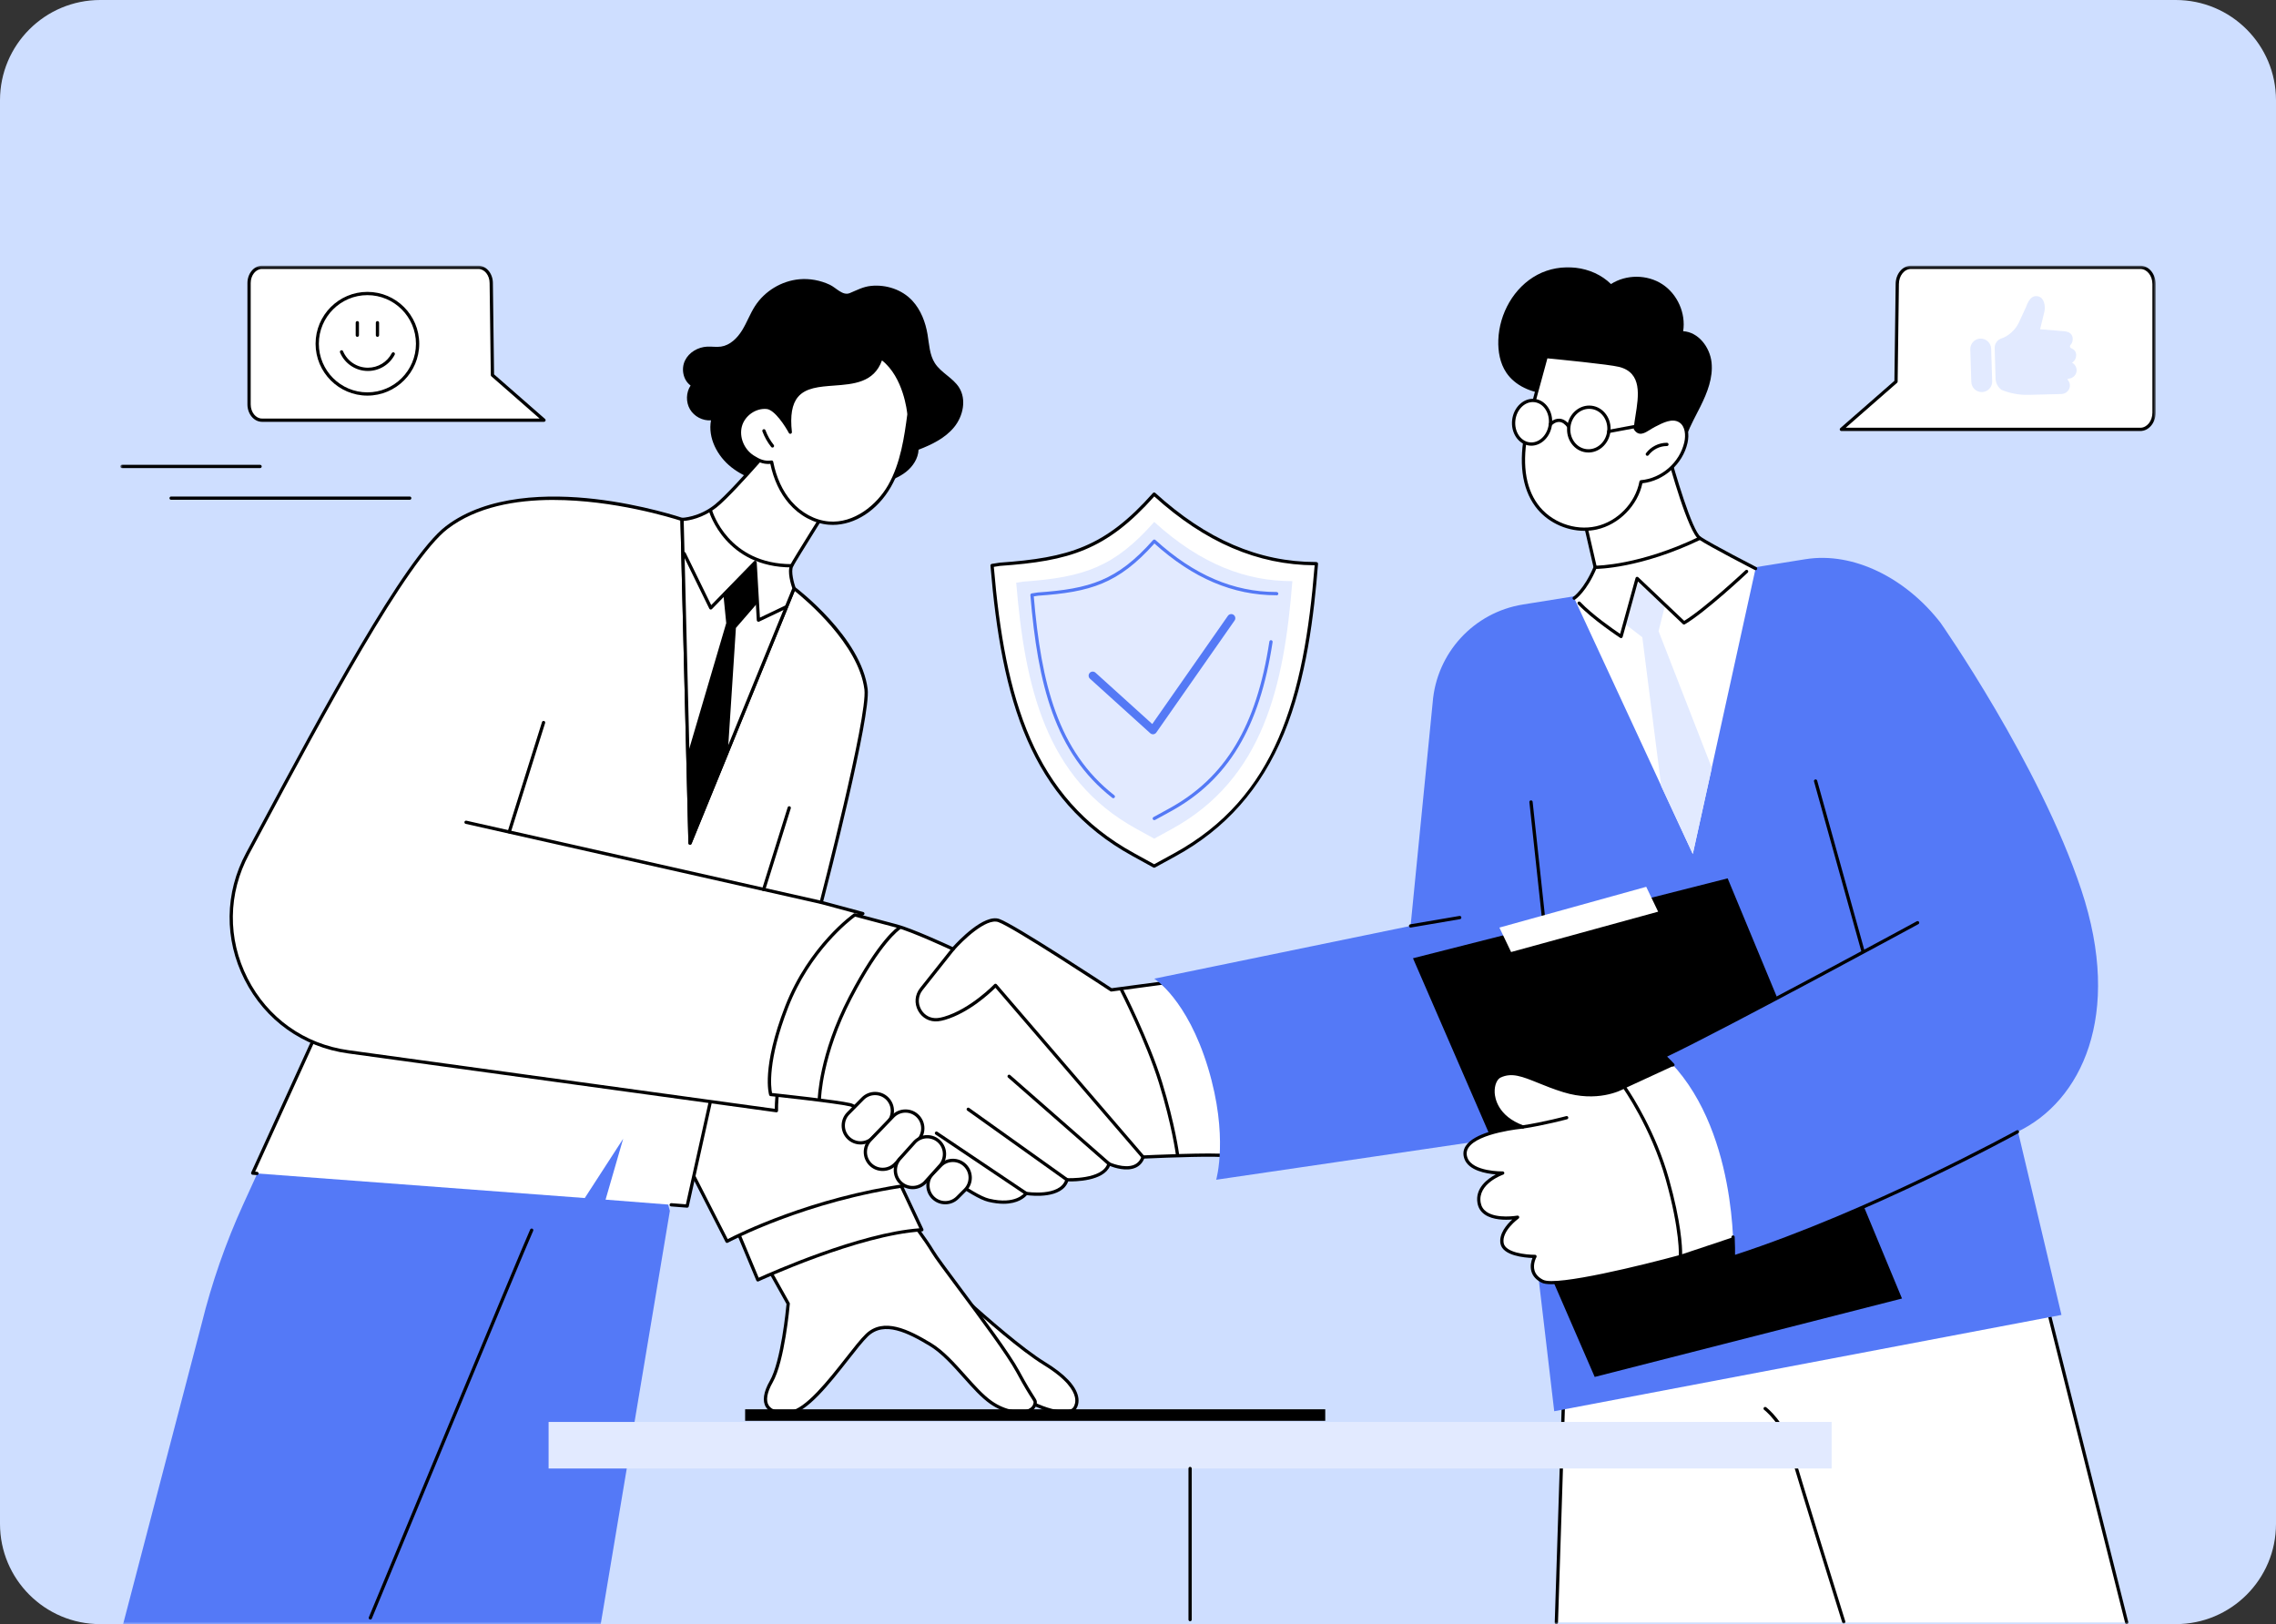 <svg width="454" height="324" viewBox="0 0 454 324" fill="none" xmlns="http://www.w3.org/2000/svg">
<rect x="0" y="0" width="454" height="324" fill="#333333" stroke="none"/>
<g clip-path="url(#clip0_4958_13302)">
<path d="M434 0H20C8.954 0 0 8.954 0 20V304C0 315.046 8.954 324 20 324H434C445.046 324 454 315.046 454 304V20C454 8.954 445.046 0 434 0Z" fill="#CEDEFF"/>
<mask id="mask0_4958_13302" style="mask-type:luminance" maskUnits="userSpaceOnUse" x="24" y="53" width="406" height="271">
<path d="M430 53H24V324H430V53Z" fill="white"/>
</mask>
<g mask="url(#mask0_4958_13302)">
<path d="M133.622 241.545L119.831 323.973H24.567L40.21 264.128C42.237 255.923 45.022 247.923 48.53 240.233L57.824 219.855L126.238 215.418L133.62 241.544L133.622 241.545Z" fill="#5479F7"/>
<path d="M73.872 323.089C73.831 323.089 73.788 323.082 73.748 323.064C73.582 322.994 73.502 322.805 73.572 322.638C73.878 321.899 104.188 248.684 105.761 245.272C105.837 245.109 106.03 245.038 106.193 245.112C106.357 245.188 106.428 245.382 106.353 245.545C104.785 248.946 74.48 322.147 74.174 322.886C74.122 323.012 74.001 323.088 73.874 323.088L73.872 323.089Z" fill="black"/>
<path d="M188.922 256.241C189.473 256.223 201.239 267.653 208.367 272.038C215.497 276.423 215.248 279.587 214.385 280.914C213.458 282.337 209.05 282.154 202.667 278.114C196.284 274.074 188.922 256.241 188.922 256.241Z" fill="white"/>
<path d="M212.144 282.062C209.95 282.062 206.581 280.978 202.493 278.391C196.097 274.342 188.922 257.099 188.621 256.367C188.579 256.268 188.59 256.155 188.647 256.065C188.705 255.975 188.804 255.92 188.911 255.915C189.193 255.92 189.455 256.108 192.929 259.191C197.01 262.812 203.842 268.871 208.536 271.759C212.373 274.12 214.563 276.405 215.045 278.552C215.327 279.809 214.922 280.681 214.656 281.09C214.252 281.711 213.386 282.059 212.143 282.059L212.144 282.062ZM189.697 257.22C191.42 261.162 197.532 274.477 202.842 277.837C208.922 281.685 213.294 281.992 214.113 280.735C214.371 280.341 214.631 279.667 214.412 278.694C214.108 277.341 212.784 275.134 208.198 272.314C203.456 269.397 196.598 263.312 192.501 259.678C191.432 258.73 190.4 257.814 189.697 257.22Z" fill="black"/>
<path d="M157.224 260.069C157.224 260.069 156.237 271.448 153.848 275.623C151.458 279.797 152.795 282.279 157.505 281.816C162.214 281.354 169.534 269.634 172.897 266.375C176.259 263.117 181.057 265.489 185.549 268.187C190.041 270.886 193.812 277.058 197.675 279.775C201.539 282.493 206.236 282.322 206.494 279.815C206.559 279.187 206.046 279.217 203.038 273.634C200.031 268.051 187.742 252.5 186.082 249.713C184.421 246.926 181.181 242.783 181.181 242.783L151.932 250.626L157.224 260.066V260.069Z" fill="white"/>
<path d="M156.445 282.198C154.245 282.198 153.25 281.431 152.799 280.732C152.018 279.523 152.283 277.7 153.565 275.461C155.774 271.601 156.785 261.27 156.89 260.14L151.647 250.787C151.598 250.7 151.592 250.593 151.631 250.501C151.669 250.408 151.749 250.34 151.846 250.313L181.096 242.47C181.222 242.435 181.356 242.481 181.436 242.584C181.469 242.626 184.707 246.777 186.36 249.549C186.975 250.58 189.14 253.485 191.649 256.848C196.008 262.696 201.434 269.973 203.324 273.483C204.914 276.434 205.801 277.807 206.278 278.544C206.725 279.236 206.859 279.443 206.818 279.852C206.734 280.675 206.243 281.314 205.4 281.699C203.445 282.59 200.118 281.896 197.488 280.045C195.705 278.79 193.981 276.856 192.155 274.81C190.011 272.405 187.793 269.918 185.381 268.47C181.148 265.927 176.359 263.475 173.124 266.612C172.127 267.577 170.78 269.295 169.219 271.285C165.543 275.972 160.966 281.805 157.536 282.143C157.143 282.182 156.781 282.199 156.445 282.199V282.198ZM152.42 250.834L157.508 259.909C157.541 259.965 157.554 260.032 157.548 260.097C157.508 260.565 156.528 271.596 154.129 275.784C152.994 277.769 152.714 279.4 153.346 280.376C153.949 281.311 155.377 281.696 157.473 281.491C160.625 281.182 165.296 275.227 168.706 270.881C170.28 268.873 171.641 267.139 172.67 266.142C176.238 262.686 181.274 265.243 185.715 267.91C188.211 269.41 190.463 271.934 192.64 274.374C194.439 276.393 196.14 278.299 197.862 279.51C200.612 281.446 203.66 281.776 205.129 281.105C205.759 280.818 206.108 280.373 206.169 279.784C206.187 279.618 206.153 279.551 205.731 278.897C205.249 278.152 204.353 276.764 202.75 273.791C200.883 270.324 195.473 263.068 191.126 257.238C188.503 253.721 186.431 250.942 185.8 249.882C184.357 247.462 181.679 243.963 181.055 243.156L152.42 250.834Z" fill="black"/>
<path d="M151.168 255.326C151.168 255.326 171.107 246.059 183.886 245.332L178.75 234.41L146.558 244.291L151.168 255.326Z" fill="white"/>
<path d="M151.168 255.652C151.128 255.652 151.088 255.644 151.049 255.63C150.967 255.597 150.902 255.533 150.866 255.452L146.256 244.416C146.22 244.332 146.222 244.236 146.262 244.153C146.302 244.07 146.373 244.006 146.461 243.98L178.654 234.099C178.807 234.052 178.974 234.124 179.044 234.272L184.181 245.194C184.226 245.292 184.222 245.406 184.166 245.499C184.111 245.592 184.012 245.651 183.904 245.657C171.332 246.373 151.502 255.53 151.304 255.622C151.261 255.643 151.214 255.652 151.166 255.652H151.168ZM146.995 244.498L151.338 254.891C153.881 253.737 171.553 245.894 183.387 245.037L178.574 234.805L146.995 244.498Z" fill="black"/>
<path d="M145.018 247.627C145.018 247.627 160.335 239.29 181.45 236.384L149.501 180.144L114.259 187.431L145.018 247.627Z" fill="white"/>
<path d="M145.019 247.953C144.987 247.953 144.954 247.948 144.923 247.938C144.839 247.913 144.769 247.853 144.729 247.775L113.97 187.58C113.924 187.49 113.923 187.382 113.967 187.29C114.011 187.198 114.096 187.133 114.195 187.112L149.437 179.825C149.576 179.797 149.717 179.86 149.786 179.983L181.734 236.224C181.788 236.317 181.791 236.433 181.743 236.529C181.696 236.627 181.603 236.693 181.495 236.708C160.688 239.571 145.328 247.831 145.176 247.914C145.127 247.941 145.074 247.954 145.021 247.954L145.019 247.953ZM114.743 187.665L145.158 247.185C147.378 246.035 161.822 238.842 180.929 236.129L149.335 180.512L114.743 187.666V187.665Z" fill="black"/>
<path d="M142.738 215.082L137.072 240.597L120.796 239.318L124.306 227.172L116.647 238.999L50.405 234.028L71.66 187.406L142.738 215.082Z" fill="white"/>
<path d="M137.072 240.923C137.063 240.923 137.055 240.923 137.047 240.923L133.868 240.673C133.689 240.659 133.555 240.502 133.569 240.322C133.583 240.143 133.742 240.008 133.92 240.023L136.816 240.251L142.36 215.285L71.829 187.822L50.896 233.738L51.281 233.767C51.459 233.781 51.594 233.938 51.581 234.117C51.568 234.296 51.408 234.426 51.232 234.417L50.382 234.354C50.275 234.346 50.181 234.286 50.126 234.194C50.071 234.102 50.065 233.99 50.11 233.893L71.363 187.271C71.436 187.114 71.616 187.04 71.777 187.102L142.855 214.778C143.004 214.836 143.09 214.996 143.055 215.153L137.389 240.668C137.355 240.818 137.223 240.923 137.071 240.923H137.072Z" fill="black"/>
<path d="M172.113 182.255C172.113 182.255 165.316 185.689 160.249 196.945C157.169 203.786 154.785 216.388 154.878 221.572L69.464 209.826C50.835 207.264 40.47 186.87 49.383 170.287C61.701 147.367 80.315 111.937 89.135 105.223C105.092 93.077 136.05 103.625 136.05 103.625L137.645 168.193L158.39 117.371C158.39 117.371 171.476 127.279 172.752 137.508C173.444 143.046 163.815 180.019 163.815 180.019L172.113 182.257V182.255Z" fill="white"/>
<path d="M154.879 221.897C154.864 221.897 154.85 221.897 154.835 221.894L69.42 210.148C60.429 208.911 52.913 203.555 48.801 195.451C44.692 187.354 44.8 178.125 49.097 170.13C49.943 168.556 50.818 166.924 51.718 165.246C63.936 142.461 80.668 111.258 88.939 104.963C97.268 98.623 109.675 98.518 118.615 99.544C128.272 100.655 136.079 103.289 136.156 103.316C136.284 103.36 136.373 103.48 136.376 103.616L137.933 166.626L158.089 117.245C158.128 117.152 158.208 117.081 158.305 117.054C158.401 117.027 158.508 117.046 158.588 117.109C159.126 117.516 171.797 127.219 173.075 137.466C173.74 142.794 165.207 175.947 164.212 179.788L172.198 181.941C172.328 181.977 172.423 182.088 172.438 182.223C172.451 182.357 172.381 182.486 172.26 182.547C172.194 182.581 165.5 186.077 160.545 197.08C157.604 203.612 155.108 216.215 155.204 221.567C155.206 221.661 155.166 221.753 155.095 221.817C155.034 221.87 154.958 221.897 154.879 221.897ZM110.357 99.732C102.819 99.732 95.065 101.118 89.331 105.482C81.174 111.692 64.479 142.824 52.291 165.555C51.39 167.233 50.515 168.867 49.669 170.441C45.474 178.245 45.369 187.253 49.381 195.158C53.395 203.067 60.732 208.296 69.507 209.505L154.549 221.199C154.563 215.493 156.992 203.384 159.951 196.814C164.125 187.545 169.401 183.56 171.275 182.371L163.73 180.336C163.557 180.29 163.455 180.112 163.499 179.939C163.596 179.57 173.103 142.965 172.427 137.549C171.296 128.486 160.572 119.527 158.527 117.894L137.945 168.317C137.886 168.461 137.736 168.544 137.584 168.514C137.432 168.486 137.321 168.356 137.318 168.202L135.728 103.865C134.019 103.313 122.467 99.735 110.355 99.735L110.357 99.732Z" fill="black"/>
<path d="M163.816 180.343C163.792 180.343 163.768 180.341 163.743 180.336L92.891 164.354C92.715 164.314 92.606 164.14 92.646 163.965C92.686 163.789 92.86 163.679 93.035 163.719L163.887 179.701C164.063 179.741 164.172 179.915 164.132 180.09C164.098 180.241 163.963 180.345 163.814 180.345L163.816 180.343Z" fill="black"/>
<path d="M101.587 166.259C101.555 166.259 101.522 166.254 101.489 166.244C101.318 166.189 101.223 166.007 101.277 165.835L108.117 144.04C108.171 143.868 108.352 143.772 108.525 143.826C108.696 143.881 108.791 144.063 108.738 144.235L101.898 166.031C101.853 166.17 101.726 166.259 101.587 166.259Z" fill="black"/>
<path d="M152.325 177.787C152.293 177.787 152.26 177.783 152.228 177.773C152.056 177.719 151.962 177.536 152.015 177.364L157.12 161.062C157.174 160.891 157.354 160.794 157.529 160.849C157.7 160.902 157.795 161.086 157.741 161.258L152.636 177.559C152.593 177.699 152.464 177.787 152.325 177.787Z" fill="black"/>
<path d="M159.44 55.711C155.893 56.034 152.539 58.063 150.605 61.057C149.612 62.594 148.988 64.345 148.025 65.901C147.063 67.458 145.625 68.881 143.816 69.144C142.909 69.276 141.987 69.109 141.073 69.15C139.236 69.236 137.416 70.283 136.627 71.945C135.837 73.606 136.266 75.828 137.755 76.907C136.838 78.298 136.788 80.211 137.629 81.649C138.47 83.085 140.165 83.975 141.824 83.853C141.169 87.377 143.094 91.013 145.909 93.228C148.725 95.443 152.292 96.459 155.817 97.088C162.495 98.281 169.459 98.247 175.972 96.353C177.656 95.862 179.335 95.234 180.714 94.15C182.094 93.067 183.149 91.464 183.231 89.711C185.876 88.695 188.535 87.405 190.328 85.209C192.122 83.013 192.823 79.703 191.31 77.304C190.087 75.366 187.724 74.381 186.485 72.451C185.409 70.776 185.351 68.675 185.02 66.711C184.606 64.255 183.679 61.823 181.99 59.993C179.931 57.758 176.766 56.741 173.778 57.031C172.155 57.189 170.966 57.87 169.503 58.473C168.088 59.055 166.787 57.397 165.525 56.806C163.636 55.922 161.517 55.523 159.44 55.711Z" fill="black"/>
<path d="M136.049 103.624C136.049 103.624 139.538 103.573 142.865 100.859C147.115 97.391 159.05 83.032 159.05 83.032L166.786 98.528C166.786 98.528 158.578 111.538 157.914 112.866C157.252 114.194 158.389 117.368 158.389 117.368L137.644 168.19L136.049 103.622V103.624Z" fill="white"/>
<path d="M137.644 168.517C137.625 168.517 137.604 168.516 137.585 168.511C137.433 168.483 137.322 168.353 137.319 168.199L135.724 103.631C135.722 103.544 135.755 103.461 135.815 103.397C135.876 103.335 135.959 103.298 136.045 103.297C136.079 103.297 139.468 103.209 142.66 100.604C146.835 97.197 158.681 82.966 158.8 82.822C158.871 82.737 158.978 82.693 159.089 82.706C159.198 82.72 159.293 82.786 159.343 82.884L167.079 98.38C167.129 98.482 167.123 98.604 167.063 98.7C166.981 98.83 158.856 111.711 158.207 113.01C157.714 113.997 158.394 116.41 158.698 117.257C158.725 117.332 158.723 117.415 158.694 117.491L137.949 168.314C137.899 168.439 137.777 168.517 137.647 168.517H137.644ZM136.382 103.932L137.931 166.628L158.04 117.36C157.814 116.7 156.97 114.027 157.622 112.721C158.253 111.456 165.436 100.055 166.411 98.509L158.979 83.623C157.016 85.973 146.957 97.939 143.069 101.111C140.248 103.412 137.346 103.849 136.38 103.93L136.382 103.932Z" fill="black"/>
<path d="M141.78 102.018C141.78 102.018 144.875 112.866 157.915 112.866L141.78 102.018Z" fill="white"/>
<path d="M157.915 113.192C144.78 113.192 141.499 102.22 141.467 102.109C141.418 101.936 141.517 101.756 141.69 101.706C141.863 101.657 142.043 101.756 142.092 101.93C142.123 102.036 145.283 112.54 157.915 112.54C158.095 112.54 158.24 112.685 158.24 112.866C158.24 113.047 158.095 113.192 157.915 113.192Z" fill="black"/>
<path d="M151.283 124.039C151.226 124.039 151.168 124.024 151.118 123.993C151.025 123.938 150.964 123.839 150.958 123.731L150.337 112.958L142.012 121.504C141.938 121.579 141.832 121.616 141.729 121.599C141.624 121.582 141.535 121.516 141.488 121.419L136.182 110.572C136.104 110.411 136.17 110.215 136.332 110.135C136.493 110.057 136.688 110.123 136.768 110.285L141.869 120.716L150.387 111.971C150.477 111.88 150.613 111.849 150.735 111.894C150.856 111.94 150.939 112.051 150.946 112.182L151.582 123.208L156.608 120.809C156.77 120.731 156.964 120.8 157.042 120.963C157.119 121.126 157.051 121.32 156.889 121.399L151.425 124.008C151.381 124.029 151.332 124.041 151.285 124.041L151.283 124.039Z" fill="black"/>
<path d="M144.609 118.458L145.196 124.34L137.51 150.443L137.729 167.532L144.838 150.443L146.478 125.139L150.743 120.21L150.415 112.87L144.609 118.458Z" fill="black"/>
<path d="M137.727 167.858C137.706 167.858 137.685 167.857 137.665 167.852C137.512 167.822 137.403 167.691 137.401 167.537L137.183 150.447C137.183 150.415 137.187 150.382 137.196 150.351L144.864 124.308L144.283 118.49C144.273 118.391 144.309 118.292 144.382 118.222L150.188 112.635C150.28 112.546 150.416 112.519 150.534 112.567C150.653 112.614 150.733 112.727 150.738 112.855L151.067 120.195C151.071 120.278 151.042 120.36 150.987 120.423L146.794 125.27L145.16 150.464C145.158 150.499 145.149 150.535 145.135 150.569L138.025 167.658C137.974 167.781 137.854 167.858 137.725 167.858H137.727ZM137.835 150.489L138.033 165.951L144.515 150.369L146.152 125.118C146.156 125.047 146.184 124.979 146.23 124.926L150.41 120.095L150.12 113.605L144.947 118.583L145.519 124.307C145.523 124.348 145.519 124.391 145.507 124.431L137.835 150.487V150.489Z" fill="black"/>
<path d="M153.921 92.187C154.488 95.116 155.665 97.968 157.616 100.225C159.564 102.482 162.329 104.099 165.297 104.352C170.265 104.776 174.921 101.327 177.41 97.001C179.898 92.677 180.651 87.596 181.315 82.648C181.315 82.648 180.717 74.89 175.766 71.367C172.567 81.824 155.838 70.23 157.639 86.217C157.639 86.217 155.115 81.468 152.948 81.267C150.606 81.049 148.26 82.73 147.668 85.009C147.075 87.288 148.182 89.856 150.161 91.131C151.278 91.851 152.387 92.404 153.921 92.185V92.187Z" fill="white"/>
<path d="M166.12 104.712C165.836 104.712 165.552 104.7 165.27 104.677C162.362 104.429 159.483 102.885 157.37 100.438C155.587 98.374 154.308 95.649 153.661 92.544C152.105 92.674 150.951 92.028 149.987 91.406C147.845 90.025 146.739 87.302 147.355 84.928C147.987 82.502 150.509 80.716 152.98 80.943C154.572 81.091 156.265 83.364 157.201 84.833C157.071 82.117 157.553 80.134 158.661 78.795C160.386 76.712 163.395 76.488 166.307 76.272C170.316 75.974 174.103 75.693 175.455 71.272C175.486 71.172 175.563 71.093 175.662 71.059C175.761 71.025 175.87 71.041 175.954 71.102C180.973 74.673 181.615 82.302 181.64 82.625C181.641 82.647 181.64 82.671 181.638 82.693C181.045 87.116 180.307 92.622 177.693 97.164C175.01 101.827 170.541 104.714 166.122 104.714L166.12 104.712ZM153.92 91.86C154.074 91.86 154.21 91.969 154.24 92.123C154.844 95.239 156.095 97.967 157.861 100.01C159.864 102.329 162.583 103.793 165.325 104.026C170.371 104.452 174.89 100.726 177.127 96.838C179.67 92.419 180.402 87.002 180.986 82.641C180.937 82.108 180.222 75.284 175.931 71.899C174.334 76.33 170.28 76.63 166.352 76.922C163.45 77.137 160.709 77.341 159.16 79.212C157.985 80.63 157.595 82.911 157.963 86.18C157.98 86.336 157.884 86.483 157.735 86.528C157.587 86.574 157.425 86.508 157.351 86.37C156.67 85.092 154.55 81.742 152.916 81.591C150.744 81.387 148.535 82.96 147.981 85.091C147.432 87.198 148.421 89.624 150.335 90.856C151.519 91.62 152.523 92.057 153.871 91.861C153.888 91.858 153.902 91.858 153.917 91.858L153.92 91.86Z" fill="black"/>
<path d="M154.085 89.286C153.989 89.286 153.894 89.244 153.83 89.163C153.085 88.227 152.495 87.182 152.08 86.059C152.018 85.89 152.103 85.702 152.272 85.64C152.442 85.576 152.628 85.664 152.69 85.832C153.082 86.89 153.637 87.875 154.339 88.757C154.451 88.898 154.428 89.104 154.287 89.215C154.228 89.262 154.156 89.286 154.085 89.286Z" fill="black"/>
<path d="M231.862 196.118L221.672 197.478C221.672 197.478 202.423 184.777 199.253 183.644C196.083 182.51 190.117 189.331 190.117 189.331C190.117 189.331 182.209 185.623 178.813 184.716C175.416 183.808 170.494 182.51 170.494 182.51C170.494 182.51 161.662 188.633 156.907 200.88C152.152 213.127 153.737 218.344 153.737 218.344C153.737 218.344 166.645 219.705 169.589 220.385C172.533 221.064 191.555 238.075 197.217 239.436C202.878 240.797 204.69 238.075 204.69 238.075C204.69 238.075 211.71 239.209 212.841 235.353C212.841 235.353 220.18 235.721 221.221 232.178C221.221 232.178 226.656 234.674 228.015 230.817C228.015 230.817 242.734 230.138 244.546 230.591C246.357 231.044 243.187 203.828 231.865 196.118H231.862Z" fill="white"/>
<path d="M200.182 240.145C199.312 240.145 198.304 240.033 197.139 239.753C193.793 238.949 186.18 233.025 179.461 227.801C174.947 224.29 170.684 220.974 169.514 220.703C166.623 220.035 153.831 218.682 153.702 218.668C153.572 218.655 153.462 218.565 153.424 218.439C153.357 218.221 151.861 212.974 156.603 200.762C161.339 188.562 170.219 182.303 170.308 182.24C170.387 182.186 170.484 182.169 170.576 182.193C170.576 182.193 175.498 183.492 178.896 184.399C182.005 185.23 188.709 188.315 190.034 188.931C191.046 187.813 196.287 182.23 199.361 183.335C202.447 184.438 220.075 196.035 221.749 197.136L231.818 195.792C231.898 195.781 231.978 195.801 232.044 195.845C242.849 203.204 246.3 227.856 245.111 230.515C244.904 230.976 244.564 230.93 244.463 230.905C243.085 230.561 233.374 230.897 228.238 231.131C227.879 232.005 227.283 232.624 226.466 232.971C224.653 233.741 222.271 232.948 221.409 232.609C220.114 235.676 214.362 235.713 213.072 235.685C211.785 239.177 205.984 238.577 204.828 238.422C204.427 238.888 203.081 240.143 200.182 240.143V240.145ZM154.001 218.045C155.8 218.236 166.913 219.432 169.662 220.068C170.972 220.37 174.895 223.422 179.861 227.286C186.197 232.214 194.083 238.348 197.291 239.119C202.63 240.403 204.347 237.997 204.418 237.893C204.489 237.789 204.613 237.732 204.74 237.754C204.807 237.766 211.49 238.796 212.528 235.262C212.571 235.116 212.71 235.019 212.857 235.028C212.926 235.032 219.951 235.34 220.906 232.087C220.933 231.996 220.998 231.921 221.083 231.882C221.169 231.844 221.268 231.844 221.354 231.882C221.382 231.896 224.271 233.199 226.214 232.372C226.921 232.072 227.422 231.512 227.706 230.709C227.75 230.583 227.866 230.498 227.999 230.492C228.592 230.465 242.324 229.836 244.522 230.253C244.709 229.88 244.831 228.205 244.426 224.892C243.452 216.897 239.693 201.952 231.781 196.458L221.715 197.803C221.638 197.813 221.558 197.795 221.493 197.752C221.301 197.625 202.242 185.061 199.144 183.952C196.71 183.081 191.982 187.696 190.362 189.547C190.266 189.657 190.111 189.689 189.98 189.627C189.901 189.59 182.059 185.922 178.729 185.032C175.681 184.217 171.405 183.089 170.56 182.865C169.492 183.652 161.573 189.763 157.211 201C153.062 211.685 153.782 216.976 154.001 218.045Z" fill="black"/>
<path d="M234.871 230.603C234.71 230.603 234.571 230.483 234.549 230.32C234.542 230.262 233.754 224.399 231.182 216.066C228.61 207.729 223.423 197.606 223.369 197.505C223.287 197.345 223.35 197.148 223.51 197.065C223.67 196.982 223.866 197.045 223.949 197.206C224.001 197.308 229.214 207.482 231.805 215.874C234.394 224.264 235.188 230.176 235.195 230.235C235.219 230.415 235.093 230.577 234.916 230.601C234.901 230.603 234.886 230.604 234.873 230.604L234.871 230.603Z" fill="black"/>
<path d="M163.444 219.526H163.439C163.258 219.523 163.116 219.373 163.119 219.194C163.121 219.107 163.342 210.369 169.3 198.896C175.263 187.411 179.036 184.946 179.195 184.847C179.347 184.752 179.548 184.796 179.644 184.949C179.74 185.101 179.694 185.303 179.542 185.399C179.505 185.423 175.735 187.918 169.879 199.196C163.992 210.535 163.773 219.12 163.771 219.204C163.768 219.382 163.623 219.524 163.446 219.524L163.444 219.526Z" fill="black"/>
<path d="M228.014 231.145C227.922 231.145 227.832 231.106 227.767 231.031L198.558 197.052C197.495 198.108 193.287 202.056 188.476 203.461C188.001 203.6 187.54 203.694 187.105 203.74C185.474 203.914 183.957 203.119 183.156 201.666C182.338 200.184 182.479 198.441 183.521 197.119L189.863 189.128C189.975 188.987 190.179 188.963 190.32 189.076C190.46 189.189 190.484 189.393 190.371 189.534L184.03 197.524C183.153 198.637 183.036 200.103 183.724 201.351C184.396 202.571 185.665 203.236 187.034 203.091C187.43 203.05 187.853 202.962 188.291 202.835C193.577 201.29 198.291 196.395 198.337 196.346C198.4 196.279 198.499 196.24 198.581 196.245C198.672 196.248 198.759 196.288 198.819 196.359L228.258 230.606C228.374 230.742 228.36 230.948 228.224 231.066C228.162 231.12 228.086 231.145 228.011 231.145H228.014Z" fill="black"/>
<path d="M221.219 232.504C221.142 232.504 221.067 232.478 221.005 232.424L201.077 214.96C200.941 214.842 200.928 214.636 201.046 214.5C201.165 214.363 201.37 214.35 201.506 214.469L221.433 231.933C221.569 232.051 221.583 232.257 221.464 232.393C221.399 232.467 221.309 232.504 221.219 232.504Z" fill="black"/>
<path d="M212.84 235.681C212.775 235.681 212.709 235.661 212.651 235.62L192.95 221.559C192.804 221.454 192.77 221.251 192.873 221.104C192.978 220.958 193.181 220.924 193.327 221.027L213.028 235.088C213.175 235.193 213.209 235.396 213.105 235.543C213.041 235.632 212.941 235.679 212.839 235.679L212.84 235.681Z" fill="black"/>
<path d="M204.688 238.401C204.626 238.401 204.563 238.383 204.507 238.346L186.617 226.326C186.468 226.225 186.428 226.023 186.528 225.873C186.629 225.723 186.83 225.683 186.979 225.784L204.869 237.804C205.018 237.905 205.058 238.106 204.957 238.257C204.895 238.351 204.792 238.401 204.687 238.401H204.688Z" fill="black"/>
<path d="M176.994 224.044L174.096 226.979C172.753 228.324 170.558 228.324 169.215 226.979C167.872 225.634 167.872 223.435 169.215 222.091L172.113 219.155C173.456 217.811 175.651 217.811 176.994 219.155C178.336 220.5 178.336 222.699 176.994 224.044Z" fill="white"/>
<path d="M171.655 228.316C170.688 228.316 169.721 227.948 168.985 227.21C168.274 226.498 167.882 225.548 167.882 224.536C167.882 223.523 168.274 222.572 168.985 221.861L171.881 218.926C172.593 218.214 173.542 217.821 174.553 217.821C175.565 217.821 176.514 218.214 177.224 218.926C177.933 219.638 178.327 220.588 178.327 221.6C178.327 222.613 177.935 223.563 177.225 224.275L174.329 227.21C173.592 227.948 172.624 228.318 171.655 228.318V228.316ZM174.553 218.473C173.716 218.473 172.931 218.797 172.343 219.385L169.446 222.32C168.858 222.91 168.534 223.696 168.534 224.536C168.534 225.375 168.858 226.16 169.445 226.749C170.663 227.97 172.647 227.971 173.866 226.749L176.762 223.814C177.349 223.225 177.673 222.439 177.673 221.6C177.673 220.762 177.349 219.976 176.762 219.387C176.175 218.799 175.39 218.474 174.552 218.474L174.553 218.473Z" fill="black"/>
<path d="M192.516 237.388L190.99 238.916C189.648 240.261 187.452 240.261 186.109 238.916C184.767 237.572 184.767 235.373 186.109 234.028L187.635 232.5C188.978 231.155 191.174 231.155 192.516 232.5C193.859 233.844 193.859 236.043 192.516 237.388Z" fill="white"/>
<path d="M188.551 240.249C187.54 240.249 186.591 239.857 185.881 239.146C184.408 237.671 184.408 235.271 185.881 233.796L187.407 232.267C188.88 230.792 191.276 230.792 192.749 232.267C194.222 233.742 194.222 236.143 192.749 237.618L191.223 239.146C190.512 239.858 189.564 240.249 188.553 240.249H188.551ZM190.076 231.817C189.239 231.817 188.454 232.141 187.865 232.731L186.339 234.259C185.121 235.479 185.121 237.467 186.339 238.687C186.928 239.275 187.713 239.599 188.55 239.599C189.387 239.599 190.173 239.275 190.76 238.687L192.286 237.159C192.873 236.569 193.199 235.783 193.199 234.945C193.199 234.107 192.875 233.32 192.286 232.731C191.698 232.143 190.913 231.817 190.076 231.817Z" fill="black"/>
<path d="M183.063 227.542L178.507 232.27C177.164 233.615 174.969 233.615 173.626 232.27C172.283 230.926 172.283 228.727 173.626 227.382L178.182 222.653C179.524 221.309 181.72 221.309 183.063 222.653C184.405 223.998 184.405 226.197 183.063 227.542Z" fill="white"/>
<path d="M176.066 233.604C175.055 233.604 174.105 233.212 173.396 232.5C171.923 231.025 171.923 228.624 173.396 227.149L177.948 222.425C178.662 221.71 179.612 221.318 180.623 221.318C181.634 221.318 182.584 221.71 183.293 222.422C184.766 223.896 184.766 226.295 183.296 227.77L178.742 232.497C178.028 233.212 177.079 233.604 176.067 233.604H176.066ZM180.621 221.968C179.822 221.968 179.02 222.273 178.411 222.883L173.858 227.607C172.636 228.832 172.636 230.817 173.854 232.039C175.072 233.261 177.055 233.259 178.275 232.039L182.828 227.315L182.832 227.311C184.05 226.09 184.05 224.103 182.832 222.883C182.223 222.273 181.423 221.968 180.621 221.968Z" fill="black"/>
<path d="M187.392 232.664L184.486 235.898C183.144 237.243 180.948 237.243 179.606 235.898C178.263 234.554 178.263 232.355 179.606 231.01L182.511 227.776C183.854 226.431 186.049 226.431 187.392 227.776C188.734 229.12 188.734 231.32 187.392 232.664Z" fill="white"/>
<path d="M182.041 237.234C181.074 237.234 180.11 236.865 179.375 236.129C178.664 235.417 178.273 234.468 178.273 233.455C178.273 232.442 178.665 231.491 179.375 230.78L182.269 227.559C183.753 226.073 186.148 226.073 187.623 227.548C188.334 228.26 188.724 229.209 188.724 230.222C188.724 231.235 188.335 232.18 187.629 232.891L184.729 236.119C183.985 236.864 183.012 237.235 182.042 237.235L182.041 237.234ZM184.952 227.091C184.152 227.091 183.351 227.397 182.742 228.007L179.848 231.228C179.249 231.829 178.926 232.615 178.926 233.453C178.926 234.292 179.249 235.078 179.836 235.667C181.055 236.887 183.039 236.887 184.257 235.667L187.151 232.446C187.151 232.446 187.158 232.437 187.163 232.434C187.75 231.845 188.074 231.059 188.074 230.221C188.074 229.382 187.75 228.595 187.163 228.007C186.576 227.419 185.754 227.091 184.952 227.091Z" fill="black"/>
<path d="M408.117 259.637L424.22 323.674H310.455L312.533 259.117L408.117 259.637Z" fill="white"/>
<path d="M424.22 324C424.075 324 423.942 323.902 423.905 323.754L407.862 259.963L312.847 259.446L310.779 323.686C310.773 323.862 310.629 324.002 310.453 324.002C310.449 324.002 310.446 324.002 310.443 324.002C310.264 323.996 310.122 323.845 310.128 323.665L312.206 259.108C312.211 258.932 312.355 258.793 312.531 258.793H312.532L408.115 259.313C408.263 259.313 408.393 259.415 408.429 259.558L424.532 323.596C424.577 323.771 424.47 323.948 424.296 323.991C424.269 323.999 424.242 324.002 424.216 324.002L424.22 324Z" fill="black"/>
<path d="M367.778 323.87C367.639 323.87 367.511 323.781 367.468 323.642C367.378 323.351 358.404 294.614 356.912 289.237C355.451 283.969 351.941 281.284 351.905 281.258C351.762 281.149 351.733 280.945 351.84 280.801C351.948 280.658 352.152 280.628 352.296 280.736C352.447 280.85 356.019 283.583 357.539 289.062C359.028 294.43 367.997 323.157 368.087 323.446C368.141 323.618 368.046 323.802 367.874 323.855C367.842 323.865 367.809 323.87 367.777 323.87H367.778Z" fill="black"/>
<path d="M303.776 120.594L360.147 111.555C369.786 110.009 380.269 115.42 387.102 124.263C387.102 124.263 406.789 152.361 415.157 177.5C423.524 202.639 415.071 219.755 402.424 225.787L402.288 224.693L411.206 262.314L310.025 281.53L303.546 226.396L242.597 235.35C242.597 235.35 245.129 226.702 240.959 212.983C236.791 199.264 230.239 195.238 230.239 195.238L281.372 184.713L285.777 140.183C286.53 130.27 293.975 122.169 303.776 120.596V120.594Z" fill="#5479F7"/>
<path d="M371.679 190.314C371.537 190.314 371.405 190.219 371.365 190.076L361.849 155.899C361.8 155.725 361.902 155.546 362.075 155.497C362.248 155.448 362.429 155.551 362.476 155.724L371.992 189.901C372.041 190.074 371.939 190.253 371.766 190.302C371.737 190.311 371.707 190.314 371.679 190.314Z" fill="black"/>
<path d="M308.102 185.405C307.938 185.405 307.798 185.281 307.779 185.113L305.071 160.024C305.052 159.845 305.181 159.685 305.36 159.665C305.538 159.644 305.698 159.774 305.719 159.953L308.426 185.042C308.445 185.221 308.317 185.381 308.138 185.402C308.126 185.402 308.114 185.405 308.102 185.405Z" fill="black"/>
<path d="M281.372 185.039C281.217 185.039 281.078 184.927 281.051 184.768C281.022 184.59 281.14 184.422 281.318 184.392L291.122 182.723C291.303 182.696 291.468 182.812 291.498 182.99C291.527 183.167 291.409 183.336 291.232 183.366L281.427 185.035C281.408 185.038 281.39 185.039 281.372 185.039Z" fill="black"/>
<path d="M318.099 274.687L281.853 191.163L344.621 175.224L379.395 259.044L318.099 274.687Z" fill="black"/>
<path d="M299.092 185.044L301.422 189.923L330.753 181.87L328.377 176.911L299.092 185.044Z" fill="white"/>
<path d="M323.97 216.814C323.97 216.814 319.098 219.778 311.946 217.573C305.68 215.641 302.597 213.041 299.171 214.676C297.132 215.649 296.52 222.159 303.75 224.814C303.75 224.814 290.53 225.984 292.423 231.09C293.551 234.136 299.746 234.012 299.746 234.012C299.746 234.012 294.315 235.864 295.038 239.968C295.761 244.071 302.72 242.821 302.72 242.821C302.72 242.821 299.14 245.377 299.622 248.033C300.104 250.688 306.189 250.639 306.189 250.639C306.189 250.639 304.3 253.913 307.676 255.603C311.05 257.293 335.208 250.66 335.208 250.66C335.208 250.66 336.771 240.744 335.565 229.64C334.36 218.537 323.969 216.811 323.969 216.811L323.97 216.814Z" fill="white"/>
<path d="M309.533 256.192C308.631 256.192 307.941 256.102 307.531 255.896C306.453 255.356 305.763 254.605 305.48 253.662C305.16 252.591 305.449 251.544 305.683 250.957C304.156 250.903 299.745 250.531 299.303 248.093C298.945 246.124 300.579 244.265 301.655 243.281C300.224 243.398 297.753 243.398 296.158 242.282C295.37 241.732 294.885 240.972 294.719 240.026C294.19 237.025 296.731 235.157 298.361 234.286C296.399 234.129 292.976 233.519 292.118 231.204C291.78 230.289 291.858 229.426 292.355 228.639C293.992 226.045 299.875 224.983 302.48 224.633C298.068 222.526 297.549 219.068 297.499 217.995C297.421 216.309 298.037 214.857 299.032 214.381C301.527 213.189 303.849 214.131 307.064 215.431C308.495 216.01 310.117 216.668 312.042 217.26C318.958 219.391 323.754 216.563 323.802 216.535C323.868 216.495 323.947 216.48 324.024 216.492C324.13 216.509 334.673 218.386 335.891 229.606C337.087 240.627 335.546 250.612 335.53 250.712C335.511 250.837 335.418 250.941 335.295 250.975C334.421 251.215 316.211 256.192 309.533 256.192ZM306.19 250.316C306.305 250.316 306.413 250.378 306.471 250.478C306.53 250.578 306.53 250.703 306.473 250.805C306.465 250.818 305.708 252.164 306.106 253.479C306.335 254.242 306.913 254.858 307.823 255.314C310.472 256.641 328.078 252.274 334.918 250.405C335.129 248.923 336.334 239.734 335.243 229.679C334.146 219.569 325.136 217.387 324.027 217.158C323.235 217.599 318.551 219.949 311.85 217.885C309.898 217.284 308.263 216.622 306.82 216.037C303.645 214.753 301.547 213.903 299.312 214.971C298.679 215.273 298.076 216.398 298.148 217.965C298.197 219.027 298.756 222.634 303.863 224.51C304.006 224.562 304.093 224.707 304.073 224.859C304.052 225.01 303.931 225.127 303.779 225.141C303.69 225.149 294.809 225.971 292.903 228.99C292.516 229.603 292.458 230.255 292.727 230.979C293.764 233.775 299.68 233.687 299.739 233.687H299.745C299.903 233.687 300.038 233.801 300.066 233.957C300.094 234.115 300.002 234.271 299.85 234.323C299.798 234.341 294.691 236.135 295.356 239.915C295.494 240.695 295.877 241.296 296.527 241.751C298.615 243.209 302.619 242.512 302.661 242.505C302.812 242.478 302.959 242.558 303.019 242.699C303.078 242.839 303.032 243.002 302.908 243.091C302.874 243.116 299.502 245.56 299.942 247.979C300.292 249.906 304.437 250.318 306.107 250.318C306.135 250.318 306.153 250.315 306.189 250.318L306.19 250.316Z" fill="black"/>
<path d="M303.751 225.141C303.593 225.141 303.454 225.026 303.428 224.863C303.402 224.685 303.525 224.519 303.702 224.493C307.886 223.866 312.378 222.667 312.423 222.655C312.597 222.607 312.775 222.711 312.822 222.886C312.869 223.059 312.766 223.238 312.591 223.286C312.546 223.297 308.02 224.507 303.798 225.14C303.782 225.141 303.766 225.143 303.749 225.143L303.751 225.141Z" fill="black"/>
<path d="M346.317 246.955C345.999 239.584 344.136 222.879 334.132 212.127L323.971 216.814C323.971 216.814 329.631 224.702 332.584 235.217C335.536 245.733 335.208 250.663 335.208 250.663L346.315 246.955H346.317Z" fill="white"/>
<path d="M335.208 250.988C335.137 250.988 335.066 250.965 335.009 250.92C334.923 250.854 334.876 250.75 334.883 250.64C334.886 250.592 335.168 245.626 332.269 235.305C329.365 224.964 323.761 217.082 323.705 217.004C323.648 216.924 323.629 216.825 323.654 216.73C323.68 216.635 323.745 216.558 323.833 216.517L333.994 211.83C334.121 211.771 334.272 211.8 334.368 211.904C344.553 222.85 346.344 240.052 346.641 246.94C346.647 247.085 346.557 247.217 346.419 247.263L335.312 250.971C335.278 250.983 335.244 250.987 335.21 250.987L335.208 250.988ZM324.459 216.948C325.543 218.544 330.295 225.864 332.897 235.128C335.353 243.874 335.554 248.733 335.547 250.205L345.98 246.722C345.656 239.789 343.833 223.188 334.053 212.521L324.459 216.948Z" fill="black"/>
<path d="M382.507 184.074C382.507 184.074 343.788 205.105 331.976 210.692C346.741 224.494 345.756 250.786 345.756 250.786C373.31 241.868 402.422 225.788 402.422 225.788L382.507 184.074Z" fill="#5479F7"/>
<path d="M333.704 212.764C333.615 212.764 333.528 212.729 333.464 212.659C332.914 212.059 332.339 211.477 331.755 210.931C331.677 210.857 331.64 210.749 331.656 210.642C331.672 210.536 331.742 210.444 331.839 210.398C343.509 204.879 381.967 183.997 382.355 183.786C382.513 183.701 382.711 183.76 382.795 183.918C382.881 184.077 382.822 184.275 382.664 184.36C382.281 184.567 344.714 204.966 332.546 210.783C333.024 211.243 333.493 211.725 333.945 212.219C334.066 212.353 334.057 212.558 333.924 212.68C333.862 212.738 333.782 212.766 333.704 212.766V212.764Z" fill="black"/>
<path d="M345.757 251.11C345.688 251.11 345.618 251.088 345.561 251.043C345.476 250.98 345.428 250.877 345.432 250.771C345.432 250.756 345.487 249.241 345.371 246.796C345.363 246.617 345.502 246.463 345.681 246.454C345.861 246.438 346.013 246.584 346.022 246.763C346.102 248.447 346.102 249.697 346.093 250.329C373.175 241.495 401.977 225.658 402.267 225.498C402.424 225.412 402.622 225.468 402.709 225.627C402.796 225.784 402.738 225.982 402.58 226.07C402.289 226.231 373.125 242.266 345.858 251.092C345.825 251.102 345.791 251.108 345.757 251.108V251.11Z" fill="black"/>
<path d="M350.188 113.418L337.667 170.364L314.013 119.334C314.013 119.334 316.228 117.855 318.196 113.172L313.803 94.082L332.59 89.844C332.59 89.844 336.866 105.89 339.081 107.367C341.296 108.847 350.188 113.418 350.188 113.418Z" fill="white"/>
<path d="M314.013 119.66C313.908 119.66 313.804 119.61 313.742 119.515C313.643 119.365 313.683 119.164 313.832 119.063C313.853 119.049 315.967 117.582 317.856 113.143L313.485 94.156C313.466 94.072 313.48 93.983 313.526 93.909C313.572 93.835 313.646 93.783 313.73 93.764L332.517 89.526C332.687 89.487 332.859 89.591 332.903 89.76C334.085 94.189 337.528 105.938 339.261 107.096C341.435 108.548 350.247 113.084 350.336 113.128C350.496 113.209 350.559 113.406 350.477 113.568C350.395 113.728 350.199 113.791 350.037 113.709C349.674 113.522 341.104 109.11 338.899 107.638C336.749 106.203 333.069 92.877 332.355 90.231L314.192 94.328L318.512 113.098C318.527 113.165 318.521 113.235 318.494 113.298C316.51 118.018 314.285 119.542 314.192 119.605C314.135 119.642 314.073 119.66 314.011 119.66H314.013Z" fill="black"/>
<path d="M318.195 113.172C318.195 113.172 326.776 113.284 339.081 107.367L318.195 113.172Z" fill="white"/>
<path d="M318.21 113.498H318.192C318.012 113.497 317.868 113.349 317.871 113.168C317.874 112.989 318.019 112.847 318.196 112.847H318.216C318.633 112.847 327.102 112.765 338.94 107.074C339.102 106.996 339.296 107.065 339.374 107.227C339.453 107.39 339.383 107.584 339.222 107.662C327.263 113.411 318.67 113.498 318.211 113.498H318.21Z" fill="black"/>
<path d="M324.082 124.418L327.595 127.125L331.372 156.842L337.667 170.364L341.465 153.205L330.839 125.908L332.055 121.036L326.785 116.164L324.082 124.418Z" fill="#E2EAFF"/>
<path d="M323.363 127.3C323.301 127.3 323.239 127.282 323.184 127.246C323.13 127.209 317.626 123.587 314.759 120.543C314.636 120.411 314.642 120.205 314.773 120.082C314.903 119.958 315.11 119.965 315.232 120.095C317.617 122.629 321.889 125.586 323.17 126.453L326.248 115.303C326.279 115.194 326.365 115.106 326.474 115.075C326.584 115.044 326.702 115.075 326.785 115.152L335.956 123.855C340.125 121.307 348.097 113.836 348.179 113.76C348.309 113.637 348.516 113.643 348.639 113.775C348.761 113.907 348.755 114.113 348.624 114.236C348.284 114.555 340.243 122.089 336.076 124.544C335.952 124.618 335.792 124.599 335.687 124.499L326.729 115.999L323.674 127.06C323.646 127.161 323.572 127.242 323.474 127.278C323.437 127.291 323.399 127.298 323.359 127.298L323.363 127.3Z" fill="black"/>
<path d="M339.2 81.064C340.559 78.329 341.737 75.339 341.409 72.302C341.082 69.264 338.791 66.246 335.746 66.073C336.31 62.503 334.611 58.676 331.588 56.701C328.566 54.727 324.385 54.713 321.349 56.668C317.583 52.956 311.315 52.331 306.653 54.82C301.99 57.309 299.063 62.538 298.874 67.828C298.793 70.101 299.201 72.459 300.47 74.344C302.245 76.984 305.484 78.338 308.652 78.591C310.458 78.735 312.489 78.647 313.804 79.896C314.62 80.67 314.964 81.802 315.404 82.837C316.958 86.502 320.103 89.456 323.852 90.776C326.907 91.851 332.064 92.233 334.846 90.134C335.924 89.321 336.029 87.921 336.491 86.712C337.238 84.76 338.272 82.933 339.2 81.066V81.064Z" fill="black"/>
<path d="M304.557 85.789C303.498 90.872 303.423 96.585 306.472 100.785C309.126 104.443 314.035 106.298 318.441 105.312C322.847 104.326 326.5 100.552 327.347 96.111C331.564 95.745 335.359 92.43 336.294 88.295C336.644 86.74 336.474 84.82 335.124 83.974C333.582 83.007 331.62 84.018 330.002 84.851C328.385 85.683 327.223 87.03 326.213 85.514C326.538 81.461 329.089 74.418 323.062 72.882C320.819 72.311 308.425 71.141 308.425 71.141C308.425 71.141 305.126 83.051 304.556 85.791L304.557 85.789Z" fill="white"/>
<path d="M316.05 105.898C312.256 105.898 308.444 104.056 306.208 100.976C303.555 97.321 302.892 92.19 304.237 85.723C304.803 83.004 308.078 71.172 308.111 71.052C308.154 70.899 308.297 70.796 308.456 70.815C308.963 70.862 320.899 71.994 323.141 72.565C328.34 73.891 327.493 79.192 326.873 83.063C326.737 83.912 326.608 84.714 326.546 85.424C327.079 86.154 327.583 85.938 328.806 85.173C329.135 84.966 329.477 84.753 329.852 84.56C331.523 83.701 333.598 82.632 335.297 83.697C336.827 84.656 336.979 86.739 336.611 88.366C335.659 92.582 331.899 95.929 327.618 96.412C326.665 100.865 322.953 104.636 318.513 105.63C317.704 105.811 316.879 105.898 316.051 105.898H316.05ZM304.874 85.856C303.567 92.135 304.193 97.093 306.734 100.592C309.31 104.14 314.093 105.95 318.37 104.993C322.644 104.037 326.203 100.358 327.025 96.05C327.052 95.907 327.172 95.799 327.317 95.787C331.424 95.431 335.064 92.251 335.974 88.224C336.278 86.878 336.193 85.031 334.949 84.251C333.564 83.383 331.751 84.316 330.151 85.139C329.798 85.321 329.468 85.527 329.149 85.727C328.041 86.419 326.898 87.134 325.94 85.695C325.899 85.634 325.881 85.56 325.887 85.487C325.949 84.725 326.085 83.867 326.23 82.959C326.873 78.936 327.603 74.375 322.98 73.196C320.97 72.684 310.493 71.665 308.665 71.489C308.178 73.257 305.389 83.383 304.874 85.855V85.856Z" fill="black"/>
<path d="M328.597 90.93C328.529 90.93 328.461 90.909 328.403 90.866C328.258 90.759 328.229 90.555 328.335 90.41C329.287 89.126 330.864 88.332 332.461 88.332C332.477 88.332 332.493 88.332 332.511 88.332C332.69 88.334 332.835 88.482 332.833 88.662C332.832 88.842 332.685 88.985 332.508 88.985C332.496 88.985 332.477 88.985 332.461 88.985C331.066 88.985 329.69 89.677 328.857 90.799C328.794 90.885 328.695 90.931 328.596 90.931L328.597 90.93Z" fill="black"/>
<path d="M309.257 84.673C308.972 87.065 307.107 88.808 305.09 88.566C303.074 88.325 301.67 86.191 301.956 83.799C302.241 81.408 304.106 79.665 306.123 79.906C308.139 80.147 309.543 82.281 309.257 84.673Z" fill="white"/>
<path d="M305.462 88.914C305.326 88.914 305.19 88.905 305.052 88.889C302.861 88.627 301.328 86.326 301.634 83.761C301.94 81.194 303.97 79.322 306.163 79.582C308.354 79.844 309.887 82.145 309.581 84.71C309.294 87.115 307.492 88.913 305.462 88.913V88.914ZM305.752 80.21C304.048 80.21 302.528 81.763 302.28 83.838C302.017 86.047 303.296 88.023 305.129 88.242C306.963 88.461 308.67 86.842 308.934 84.634C309.197 82.425 307.918 80.449 306.084 80.23C305.972 80.217 305.861 80.21 305.75 80.21H305.752Z" fill="black"/>
<path d="M316.859 90.272C316.698 90.272 316.535 90.263 316.373 90.243C315.216 90.105 314.189 89.487 313.48 88.505C312.777 87.531 312.471 86.312 312.618 85.074C312.924 82.508 315.107 80.654 317.482 80.935C319.858 81.219 321.542 83.539 321.236 86.103C321.088 87.341 320.504 88.454 319.592 89.234C318.8 89.911 317.845 90.271 316.859 90.271V90.272ZM317.001 81.559C315.144 81.559 313.51 83.09 313.265 85.151C313.136 86.226 313.401 87.282 314.008 88.123C314.61 88.957 315.477 89.48 316.449 89.595C317.421 89.711 318.388 89.409 319.169 88.741C319.957 88.067 320.461 87.103 320.59 86.028C320.853 83.819 319.424 81.825 317.405 81.584C317.269 81.567 317.134 81.56 317.001 81.56V81.559Z" fill="black"/>
<path d="M312.942 85.439C312.839 85.439 312.739 85.391 312.675 85.302C312.165 84.585 311.617 84.206 311.043 84.177C310.162 84.131 309.508 84.88 309.501 84.888C309.383 85.024 309.177 85.036 309.041 84.917C308.906 84.799 308.893 84.591 309.011 84.457C309.047 84.417 309.887 83.468 311.076 83.525C311.858 83.567 312.573 84.036 313.205 84.923C313.31 85.07 313.276 85.274 313.128 85.378C313.07 85.419 313.005 85.439 312.939 85.439H312.942Z" fill="black"/>
<path d="M320.912 86.392C320.758 86.392 320.62 86.283 320.592 86.126C320.56 85.948 320.677 85.778 320.853 85.745L328.081 84.396C328.26 84.365 328.429 84.48 328.462 84.657C328.494 84.834 328.377 85.005 328.201 85.037L320.972 86.386C320.952 86.389 320.932 86.392 320.912 86.392Z" fill="black"/>
<path d="M230.225 172.779L225.985 170.445C204.693 158.726 199.924 137.087 197.89 112.811L199.464 112.564C213.839 111.555 220.876 109.136 230.224 98.57C241.381 108.733 252.038 112.441 262.484 112.441L262.588 112.463C260.658 136.932 255.805 158.77 234.327 170.531L230.222 172.779H230.225Z" fill="white"/>
<path d="M230.225 173.105C230.17 173.105 230.117 173.091 230.068 173.065L225.828 170.731C205.458 159.521 199.798 139.48 197.566 112.839C197.551 112.669 197.671 112.516 197.839 112.49L199.414 112.242C213.165 111.277 220.443 109.134 229.98 98.355C230.037 98.29 230.119 98.25 230.206 98.245C230.293 98.245 230.379 98.272 230.442 98.329C240.629 107.607 251.109 112.116 262.484 112.116C262.506 112.116 262.528 112.119 262.55 112.124L262.654 112.145C262.815 112.177 262.926 112.325 262.913 112.49C262.122 122.514 260.633 135.424 256.089 146.388C251.545 157.354 244.477 165.346 234.484 170.818L230.379 173.065C230.33 173.091 230.277 173.105 230.222 173.105H230.225ZM198.24 113.086C200.473 139.366 206.105 159.131 226.141 170.159L230.225 172.407L234.173 170.247C254.501 159.115 260.12 139.218 262.238 112.768C250.88 112.704 240.411 108.208 230.25 99.033C220.669 109.771 213.295 111.921 199.489 112.889L198.24 113.086Z" fill="black"/>
<path d="M230.238 167.304L226.627 165.317C208.498 155.339 204.439 136.915 202.706 116.247L204.047 116.036C216.286 115.178 222.277 113.118 230.236 104.121C239.736 112.774 248.809 115.931 257.703 115.931L257.79 115.949C256.147 136.782 252.016 155.376 233.729 165.39L230.235 167.303L230.238 167.304Z" fill="#E2EAFF"/>
<path d="M222.074 159.235C222.004 159.235 221.933 159.213 221.874 159.165C210.37 150.174 207.021 136.498 205.532 118.729C205.518 118.558 205.637 118.406 205.806 118.379L206.995 118.193C217.352 117.466 222.829 115.853 230.006 107.742C230.064 107.677 230.145 107.637 230.233 107.632C230.318 107.628 230.406 107.659 230.469 107.717C238.137 114.702 246.027 118.096 254.587 118.096C254.609 118.096 254.631 118.099 254.653 118.104L254.732 118.12C254.908 118.157 255.02 118.329 254.984 118.505C254.947 118.681 254.774 118.792 254.6 118.758L254.554 118.749C245.928 118.741 237.983 115.361 230.275 108.42C223.054 116.491 217.483 118.11 207.069 118.841L206.208 118.977C207.696 136.428 211.024 149.858 222.276 158.653C222.418 158.764 222.443 158.968 222.332 159.111C222.269 159.194 222.173 159.237 222.075 159.237L222.074 159.235Z" fill="#5479F5"/>
<path d="M230.249 163.614C230.134 163.614 230.023 163.553 229.964 163.444C229.878 163.285 229.935 163.088 230.094 163.001L233.19 161.305C244.466 155.13 250.639 144.854 253.206 127.987C253.232 127.809 253.398 127.686 253.577 127.713C253.754 127.74 253.877 127.907 253.849 128.085C251.248 145.174 244.973 155.596 233.502 161.877L230.406 163.572C230.355 163.599 230.302 163.612 230.25 163.612L230.249 163.614Z" fill="#5479F5"/>
<path d="M229.985 146.479C229.783 146.479 229.59 146.405 229.439 146.268L217.421 135.397C217.087 135.095 217.062 134.58 217.362 134.245C217.663 133.912 218.178 133.885 218.512 134.186L229.846 144.439L244.932 122.854C245.189 122.485 245.698 122.395 246.066 122.654C246.434 122.912 246.524 123.421 246.265 123.79L230.651 146.132C230.517 146.323 230.308 146.449 230.076 146.474C230.045 146.477 230.016 146.479 229.985 146.479Z" fill="#5479F5"/>
<path d="M264.351 281.141H148.633V283.442H264.351V281.141Z" fill="black"/>
<path d="M365.36 283.668H109.431V292.954H365.36V283.668Z" fill="#E2EAFF"/>
<path d="M237.394 323.425C237.213 323.425 237.068 323.28 237.068 323.1V292.955C237.068 292.774 237.213 292.629 237.394 292.629C237.574 292.629 237.719 292.774 237.719 292.955V323.1C237.719 323.28 237.574 323.425 237.394 323.425Z" fill="black"/>
<path d="M95.407 53.326H52.265C50.838 53.326 49.682 54.736 49.682 56.475V80.671C49.682 82.412 50.838 83.821 52.265 83.821H108.508L98.229 74.828L97.991 56.475C97.991 54.736 96.834 53.326 95.407 53.326Z" fill="white"/>
<path d="M108.508 84.149H52.265C50.661 84.149 49.356 82.589 49.356 80.673V56.476C49.356 54.559 50.661 53 52.265 53H95.408C97.012 53 98.316 54.559 98.316 56.476L98.553 74.678L108.722 83.576C108.824 83.665 108.861 83.808 108.813 83.936C108.765 84.063 108.644 84.147 108.508 84.147V84.149ZM52.265 53.652C51.02 53.652 50.007 54.918 50.007 56.476V80.672C50.007 82.228 51.02 83.496 52.265 83.496H107.64L98.014 75.074C97.945 75.013 97.905 74.926 97.903 74.832L97.665 56.48C97.665 54.919 96.653 53.652 95.408 53.652H52.265Z" fill="black"/>
<path d="M73.286 78.597C78.815 78.597 83.298 74.11 83.298 68.574C83.298 63.039 78.815 58.552 73.286 58.552C67.757 58.552 63.274 63.039 63.274 68.574C63.274 74.11 67.757 78.597 73.286 78.597Z" fill="white"/>
<path d="M73.286 78.923C67.586 78.923 62.949 74.28 62.949 68.574C62.949 62.869 67.586 58.226 73.286 58.226C78.986 58.226 83.623 62.869 83.623 68.574C83.623 74.28 78.986 78.923 73.286 78.923ZM73.286 58.878C67.945 58.878 63.6 63.227 63.6 68.574C63.6 73.922 67.945 78.271 73.286 78.271C78.627 78.271 82.972 73.922 82.972 68.574C82.972 63.227 78.627 58.878 73.286 58.878Z" fill="black"/>
<path d="M73.383 74.006C70.955 74.006 68.776 72.559 67.829 70.32C67.76 70.154 67.837 69.963 68.002 69.892C68.166 69.823 68.359 69.9 68.43 70.066C69.274 72.063 71.218 73.353 73.384 73.353C75.398 73.353 77.227 72.241 78.157 70.451C78.24 70.291 78.437 70.228 78.597 70.311C78.756 70.394 78.818 70.591 78.736 70.751C77.693 72.758 75.642 74.005 73.384 74.005L73.383 74.006Z" fill="black"/>
<path d="M75.294 67.197C75.114 67.197 74.969 67.052 74.969 66.871V64.382C74.969 64.201 75.114 64.056 75.294 64.056C75.474 64.056 75.619 64.201 75.619 64.382V66.871C75.619 67.052 75.474 67.197 75.294 67.197Z" fill="black"/>
<path d="M71.276 67.197C71.096 67.197 70.951 67.052 70.951 66.871V64.382C70.951 64.201 71.096 64.056 71.276 64.056C71.457 64.056 71.602 64.201 71.602 64.382V66.871C71.602 67.052 71.457 67.197 71.276 67.197Z" fill="black"/>
<path d="M381.195 53.326H426.936C428.448 53.326 429.674 54.821 429.674 56.665V82.318C429.674 84.162 428.448 85.658 426.936 85.658H367.307L378.204 76.122L378.457 56.665C378.457 54.821 379.683 53.326 381.195 53.326Z" fill="white"/>
<path d="M426.936 85.984H367.307C367.171 85.984 367.049 85.899 367.002 85.772C366.955 85.644 366.99 85.501 367.092 85.412L377.88 75.973L378.13 56.661C378.13 54.644 379.505 53 381.194 53H426.934C428.625 53 430 54.644 430 56.665V82.318C430 84.34 428.625 85.984 426.934 85.984H426.936ZM368.173 85.332H426.934C428.265 85.332 429.348 83.98 429.348 82.318V56.665C429.348 55.004 428.265 53.652 426.934 53.652H381.194C379.863 53.652 378.781 55.004 378.781 56.665L378.528 76.127C378.528 76.22 378.486 76.308 378.417 76.368L368.173 85.332Z" fill="black"/>
<path d="M406.942 65.681L407.783 62.258C408.074 61.09 407.764 59.423 406.597 59.129C405.43 58.836 404.722 59.634 404.137 61.244L402.708 64.355C401.954 65.969 400.408 67.142 399.275 67.498C398.429 67.764 397.858 68.555 397.884 69.444L398.058 75.514C398.085 76.421 398.536 77.264 399.278 77.788C400.993 78.486 402.834 78.82 404.684 78.769C404.684 78.769 409.13 78.652 411.191 78.604C412.152 78.582 412.936 77.779 412.884 76.817C412.863 76.421 412.707 76.065 412.463 75.788C412.39 75.705 412.435 75.575 412.544 75.561L412.729 75.537C413.566 75.428 414.222 74.727 414.23 73.882C414.235 73.214 413.857 72.638 413.307 72.355C413.855 72.034 414.166 71.416 414.136 70.723C414.107 70.045 413.629 69.669 413.135 69.46C412.874 69.35 412.804 69.011 413.007 68.813C413.26 68.566 413.449 68.179 413.453 67.597C413.427 66.661 412.785 66.162 411.72 66.076C409.816 65.922 406.942 65.679 406.942 65.679V65.681Z" fill="#E2EAFF"/>
<path d="M395.371 78.215C396.52 78.178 397.422 77.215 397.386 76.065L397.181 69.567C397.144 68.416 396.183 67.513 395.034 67.548C393.885 67.584 392.983 68.548 393.019 69.698L393.224 76.196C393.261 77.347 394.222 78.25 395.371 78.215Z" fill="#E2EAFF"/>
<path d="M51.878 93.379H24.325C24.145 93.379 24 93.234 24 93.053C24 92.872 24.146 92.727 24.325 92.727H51.878C52.058 92.727 52.203 92.872 52.203 93.053C52.203 93.234 52.058 93.379 51.878 93.379Z" fill="black"/>
<path d="M81.731 99.702H34.133C33.953 99.702 33.808 99.557 33.808 99.377C33.808 99.196 33.953 99.051 34.133 99.051H81.729C81.91 99.051 82.055 99.196 82.055 99.377C82.055 99.557 81.91 99.702 81.729 99.702H81.731Z" fill="black"/>
</g>
</g>
<defs>
<clipPath id="clip0_4958_13302">
<rect width="454" height="324" fill="white"/>
</clipPath>
</defs>
</svg>
